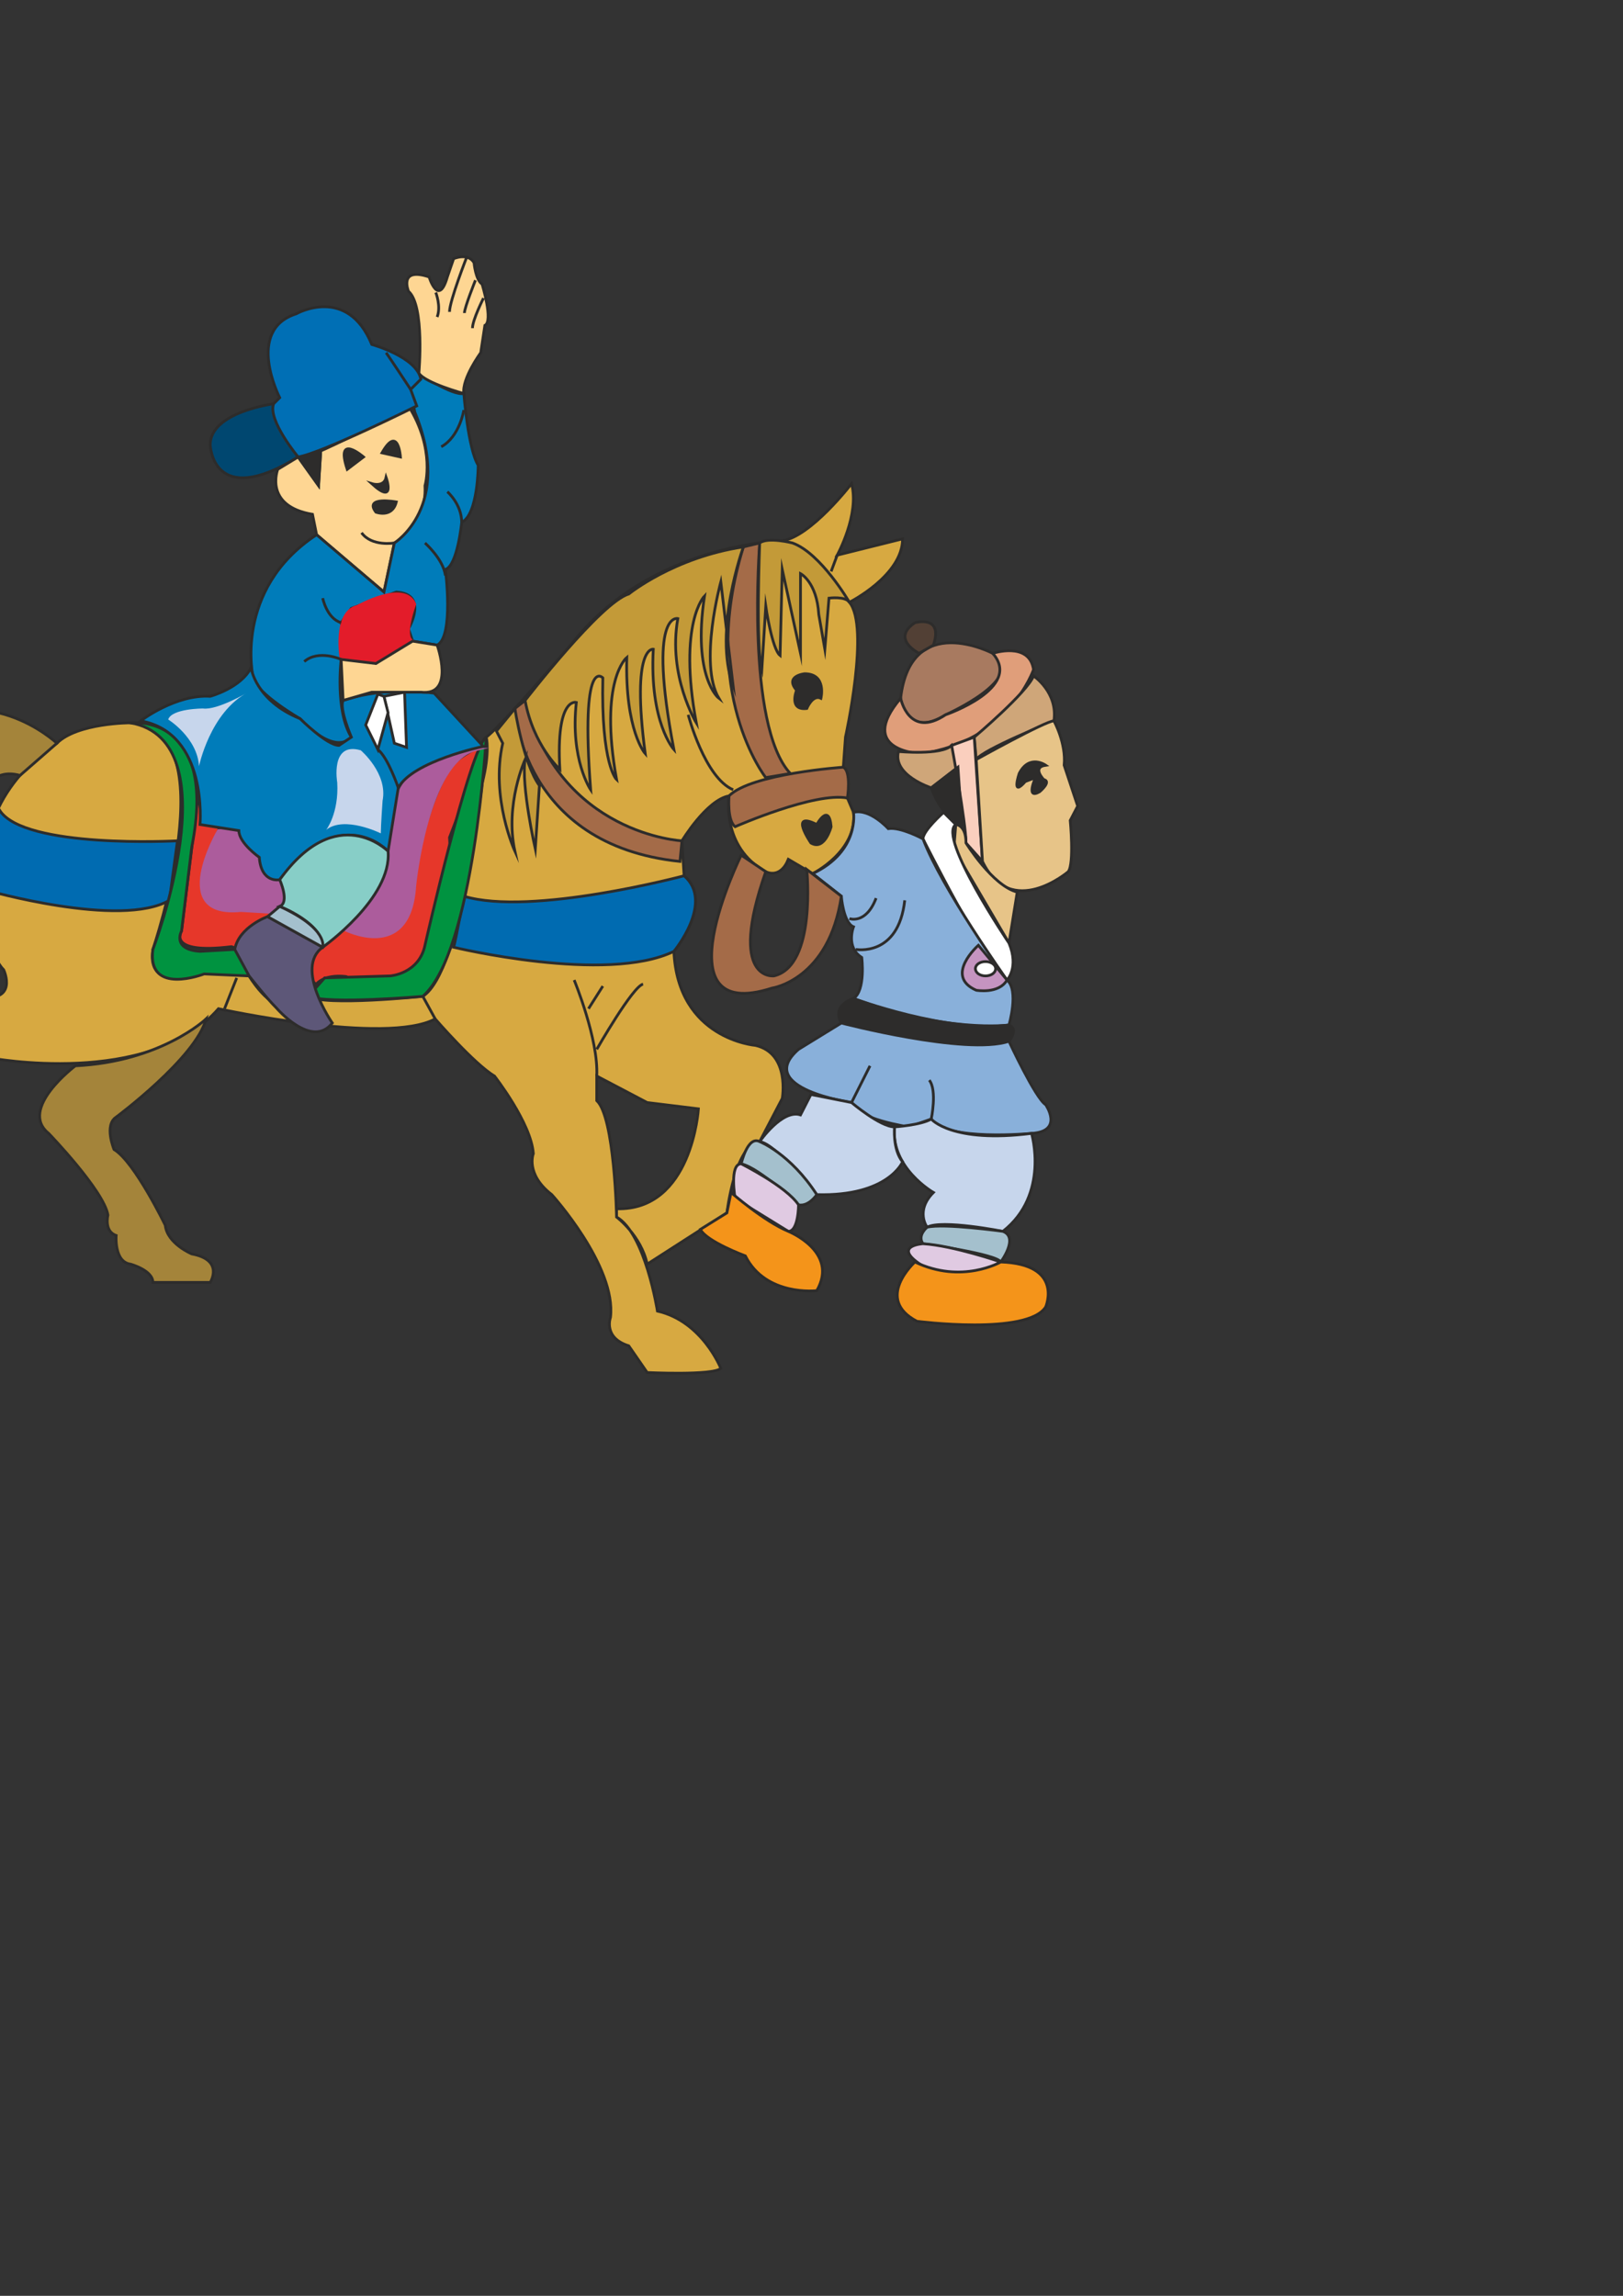 <?xml version="1.0" encoding="utf-8"?>
<!-- Created by UniConvertor 2.0rc4 (https://sk1project.net/) -->
<svg xmlns="http://www.w3.org/2000/svg" height="841.89pt" viewBox="0 0 595.276 841.89" width="595.276pt" version="1.1" xmlns:xlink="http://www.w3.org/1999/xlink" id="53e1cd1e-f613-11ea-8687-dcc15c148e23">

<rect x="0" y="0" width="595.276" height="841.89" fill="#333333" stroke="none"/>

<g>
	<path style="stroke:#2d2c2b;stroke-width:1.008;stroke-miterlimit:10.433;fill:#e6372a;" d="M 175.886,273.849 C 175.886,273.849 165.374,278.601 163.862,283.641 163.862,283.641 154.358,298.113 150.83,330.153 150.83,330.153 145.862,347.145 125.846,340.593 125.846,340.593 93.374,332.601 77.822,329.649 77.822,329.649 73.358,321.153 80.126,304.593 L 82.358,297.105 72.35,294.585 66.59,341.385 C 66.59,341.385 60.83,350.097 84.878,347.145 84.878,347.145 113.318,356.145 115.838,361.113 115.838,361.113 118.358,357.153 126.854,358.089 126.854,358.089 169.334,377.889 164.87,307.113 164.87,307.113 173.438,285.585 175.886,273.849 L 175.886,273.849 Z" />
	<path style="stroke:#2d2c2b;stroke-width:1.008;stroke-miterlimit:10.433;fill:#d7a941;" d="M 311.534,220.857 C 311.534,220.857 331.046,211.065 331.046,197.601 L 307.07,203.577 C 307.07,203.577 315.35,188.601 312.326,177.369 312.326,177.369 297.422,196.809 286.91,198.321 286.91,198.321 238.886,199.113 209.87,235.833 209.87,235.833 184.382,265.857 178.334,270.321 178.334,270.321 179.846,275.577 176.822,287.385 176.822,287.385 169.334,356.361 155.078,365.361 155.078,365.361 119.078,369.105 113.102,365.361 113.102,365.361 104.102,378.105 91.358,357.873 91.358,357.873 74.87,354.849 68.102,358.593 68.102,358.593 53.846,361.617 56.078,348.153 56.078,348.153 83.87,266.577 47.87,265.065 47.87,265.065 28.358,265.065 20.87,272.553 20.87,272.553 -6.13,288.105 -5.41,318.849 -5.41,318.849 -6.922,347.361 1.358,355.641 1.358,355.641 7.334,368.385 -9.154,365.361 -9.154,365.361 -27.154,354.129 -27.874,370.617 -27.874,370.617 -25.642,387.897 -47.386,416.337 -47.386,416.337 -57.178,419.361 -50.41,435.777 -50.41,435.777 -51.922,453.777 -46.666,453.777 -46.666,453.777 -46.666,465.081 -33.922,465.801 -33.922,465.801 -12.898,467.313 -21.898,454.569 -21.898,454.569 -44.362,432.825 -28.666,410.361 L -3.898,387.897 C -3.898,387.897 54.638,399.129 80.126,369.897 80.126,369.897 141.614,383.361 159.614,373.641 159.614,373.641 173.87,390.129 181.358,394.593 181.358,394.593 194.822,411.801 195.614,423.033 195.614,423.033 192.59,430.521 202.382,438.081 202.382,438.081 226.142,464.289 223.91,483.081 223.91,483.081 221.102,490.569 230.606,493.521 L 237.374,503.313 C 237.374,503.313 261.422,504.465 264.374,501.801 264.374,501.801 257.606,484.521 241.118,480.777 241.118,480.777 236.654,452.265 226.142,446.289 226.142,446.289 225.422,409.641 218.87,403.593 L 218.87,394.593 237.374,404.313 256.166,406.617 C 256.166,406.617 253.862,444.057 226.142,443.265 L 226.142,446.289 C 226.142,446.289 235.142,453.057 237.374,463.569 L 266.606,444.777 C 266.606,444.777 269.63,419.361 278.63,418.641 L 286.91,402.801 C 286.91,402.801 289.862,386.313 277.118,383.361 277.118,383.361 248.606,381.129 247.166,348.873 247.166,348.873 262.142,330.873 250.91,321.153 L 250.118,308.337 C 250.118,308.337 259.118,293.361 267.398,291.849 267.398,291.849 264.374,310.641 280.862,319.641 280.862,319.641 286.118,322.593 289.142,315.105 L 298.07,320.361 C 298.07,320.361 314.558,312.153 313.046,297.897 L 310.814,292.641 C 310.814,292.641 312.326,283.641 309.302,281.337 L 310.094,270.321 C 310.094,270.321 319.094,229.857 311.534,220.857 L 311.534,220.857 Z" />
	<path style="stroke:#2d2c2b;stroke-width:1.008;stroke-miterlimit:10.433;fill:#a4843a;" d="M 27.638,390.849 C 27.638,390.849 6.614,406.617 17.846,415.617 17.846,415.617 38.078,436.569 39.59,445.569 39.59,445.569 38.078,451.545 42.614,453.057 42.614,453.057 41.822,462.777 47.87,463.569 47.87,463.569 56.078,465.801 56.078,470.265 L 77.102,470.265 C 77.102,470.265 82.358,462.057 70.334,459.825 70.334,459.825 61.334,456.081 60.614,449.313 60.614,449.313 49.382,426.057 41.822,421.521 41.822,421.521 38.078,412.593 42.614,409.641 42.614,409.641 71.846,387.897 75.59,373.641 75.59,373.641 59.102,389.337 27.638,390.849 L 27.638,390.849 Z" />
	<path style="stroke:#2d2c2b;stroke-width:1.008;stroke-miterlimit:10.433;fill:#a87a60;" d="M 330.326,256.065 C 330.326,256.065 332.558,271.113 346.814,262.113 346.814,262.113 377.558,248.577 364.094,239.577 364.094,239.577 334.07,223.809 330.326,256.065 L 330.326,256.065 Z" />
	<path style="stroke:#2d2c2b;stroke-width:1.008;stroke-miterlimit:10.433;fill:#524035;" d="M 337.094,239.577 C 337.094,239.577 326.582,234.321 335.582,228.345 335.582,228.345 346.094,225.321 342.35,236.553 L 337.094,239.577 Z" />
	<path style="stroke:#2d2c2b;stroke-width:1.008;stroke-miterlimit:10.433;fill:#e09e7a;" d="M 364.094,239.577 C 364.094,239.577 377.558,235.113 379.07,245.553 379.07,245.553 370.07,271.833 337.814,276.369 337.814,276.369 313.838,275.577 330.326,256.065 330.326,256.065 333.35,271.113 346.814,262.113 346.814,262.113 375.326,252.321 364.094,239.577 L 364.094,239.577 Z" />
	<path style="stroke:#2d2c2b;stroke-width:1.008;stroke-miterlimit:10.433;fill:#cfa679;" d="M 379.07,247.857 C 379.07,247.857 388.07,253.833 386.558,264.345 386.558,264.345 360.35,274.857 358.046,278.529 L 357.326,270.321 C 357.326,270.321 376.838,253.833 379.07,247.857 L 379.07,247.857 Z" />
	<path style="stroke:#2d2c2b;stroke-width:1.008;stroke-miterlimit:10.433;fill:#cfa679;" d="M 351.35,281.337 L 341.558,288.897 C 341.558,288.897 327.302,284.361 329.534,275.577 329.534,275.577 345.302,277.089 349.046,273.345 L 351.35,281.337 Z" />
	<path style="stroke:#2d2c2b;stroke-width:1.008;stroke-miterlimit:10.433;fill:#facfbe;" d="M 349.046,273.345 C 349.046,273.345 354.302,301.641 354.302,309.129 L 360.35,315.897 357.326,270.321 349.046,273.345 Z" />
	<path style="stroke:#2d2c2b;stroke-width:1.008;stroke-miterlimit:10.433;fill:#2d2c2b;" d="M 341.558,288.897 C 341.558,288.897 345.302,300.129 352.79,302.361 L 351.35,281.337 341.558,288.897 Z" />
	<path style="stroke:#2d2c2b;stroke-width:1.008;stroke-miterlimit:10.433;fill:#e7c488;" d="M 386.558,264.345 C 386.558,264.345 391.094,272.553 390.302,280.617 L 395.27,295.593 392.534,300.849 C 392.534,300.849 394.046,316.617 391.814,319.641 391.814,319.641 370.79,337.641 360.35,315.897 L 358.046,278.529 C 358.046,278.529 383.534,264.345 386.558,264.345 L 386.558,264.345 Z" />
	<path style="stroke:#2d2c2b;stroke-width:1.008;stroke-miterlimit:10.433;fill:#2d2c2b;" d="M 383.534,280.617 C 383.534,280.617 377.558,276.369 373.814,283.641 373.814,283.641 370.79,292.641 376.046,286.593 L 379.79,285.153 C 379.79,285.153 376.046,293.361 381.302,290.337 381.302,290.337 385.838,286.593 382.814,285.873 382.814,285.873 378.35,281.337 383.534,280.617 L 383.534,280.617 Z" />
	<path style="stroke:#2d2c2b;stroke-width:1.008;stroke-miterlimit:10.433;fill:#e7c488;" d="M 373.094,327.129 L 370.07,345.849 349.838,311.361 350.558,302.361 C 350.558,302.361 354.302,302.361 354.302,309.129 354.302,309.129 364.094,324.897 373.094,327.129 L 373.094,327.129 Z" />
	<path style="stroke:#2d2c2b;stroke-width:1.008;stroke-miterlimit:10.433;fill:#ffffff;" d="M 346.094,297.897 C 346.094,297.897 338.534,304.593 338.534,307.617 338.534,307.617 361.79,354.129 369.35,359.385 369.35,359.385 373.814,354.849 370.07,345.849 370.07,345.849 343.79,306.897 350.558,302.361 L 346.094,297.897 Z" />
	<path style="stroke:#2d2c2b;stroke-width:1.008;stroke-miterlimit:10.433;fill:#89b0da;" d="M 338.534,307.617 C 338.534,307.617 330.326,303.153 325.79,303.873 325.79,303.873 319.094,296.385 313.046,297.897 313.046,297.897 315.35,312.153 298.07,320.361 L 308.582,328.641 C 308.582,328.641 309.302,338.361 313.046,339.873 313.046,339.873 310.094,347.361 316.07,351.105 316.07,351.105 317.582,363.129 313.046,366.153 313.046,366.153 347.534,378.897 370.07,375.873 370.07,375.873 373.814,363.129 369.35,359.385 369.35,359.385 345.302,325.617 338.534,307.617 L 338.534,307.617 Z" />
	<path style="stroke:#2d2c2b;stroke-width:1.008;stroke-miterlimit:10.433;fill:#2d2c2b;" d="M 313.046,366.153 C 313.046,366.153 304.838,368.385 308.582,375.153 308.582,375.153 358.046,387.105 370.07,381.849 370.07,381.849 373.814,377.313 370.07,375.873 370.07,375.873 346.814,378.897 313.046,366.153 L 313.046,366.153 Z" />
	<path style="stroke:#2d2c2b;stroke-width:1.008;stroke-miterlimit:10.433;fill:#c594c0;" d="M 358.838,346.641 C 358.838,346.641 346.094,357.873 358.046,363.129 358.046,363.129 366.326,364.641 369.35,359.385 L 358.838,346.641 Z" />
	<path style="stroke:#2d2c2b;stroke-width:1.008;stroke-miterlimit:10.433;fill:#ffffff;" d="M 361.43,357.873 C 363.518,357.873 365.174,356.721 365.174,355.209 365.174,353.769 363.518,352.617 361.43,352.617 359.414,352.617 357.758,353.769 357.758,355.209 357.758,356.721 359.414,357.873 361.43,357.873 L 361.43,357.873 Z" />
	<path style="stroke:#2d2c2b;stroke-width:1.008;stroke-miterlimit:10.433;fill:#89b0da;" d="M 370.07,381.849 C 370.07,381.849 379.79,402.801 383.534,405.105 383.534,405.105 390.302,414.897 378.35,415.617 378.35,415.617 346.814,418.641 341.558,410.361 L 333.35,413.241 C 333.35,413.241 313.838,410.361 312.326,404.313 312.326,404.313 276.398,399.129 292.886,384.801 L 308.582,375.153 C 308.582,375.153 354.302,387.105 370.07,381.849 L 370.07,381.849 Z" />
	<path style="stroke:#2d2c2b;stroke-width:1.008;stroke-miterlimit:10.433;fill:#c7d6ec;" d="M 378.35,415.617 C 378.35,415.617 385.046,438.081 367.838,451.545 367.838,451.545 345.302,447.081 340.046,450.033 340.046,450.033 335.582,444.057 342.35,437.289 342.35,437.289 326.582,428.289 328.094,413.241 328.094,413.241 337.814,412.593 341.558,410.361 341.558,410.361 349.046,419.361 378.35,415.617 L 378.35,415.617 Z" />
	<path style="stroke:#2d2c2b;stroke-width:1.008;stroke-miterlimit:10.433;fill:#c7d6ec;" d="M 331.046,426.057 C 331.046,426.057 325.79,438.801 299.582,438.081 299.582,438.081 284.606,419.361 278.63,418.641 278.63,418.641 286.91,406.617 293.606,408.849 L 297.422,401.361 312.326,404.313 C 312.326,404.313 322.838,413.241 328.094,413.241 328.094,413.241 327.302,421.521 331.046,426.057 L 331.046,426.057 Z" />
	<path style="stroke:#2d2c2b;stroke-width:1.008;stroke-miterlimit:10.433;fill:#a4c0cd;" d="M 340.046,450.033 C 340.046,450.033 336.302,453.057 338.534,456.081 338.534,456.081 365.534,459.825 367.046,462.777 367.046,462.777 373.814,453.777 367.838,451.545 367.838,451.545 346.094,448.521 340.046,450.033 L 340.046,450.033 Z" />
	<path style="stroke:#2d2c2b;stroke-width:1.008;stroke-miterlimit:10.433;fill:#e0cae2;" d="M 338.534,456.081 C 338.534,456.081 326.582,456.801 338.534,464.289 338.534,464.289 354.302,471.057 367.046,462.777 367.046,462.777 349.838,456.801 338.534,456.081 L 338.534,456.081 Z" />
	<path style="stroke:#2d2c2b;stroke-width:1.008;stroke-miterlimit:10.433;fill:#a4c0cd;" d="M 299.582,438.081 C 299.582,438.081 296.63,442.545 292.886,441.825 292.886,441.825 278.63,428.289 271.862,426.777 271.862,426.777 274.166,416.337 278.63,418.641 278.63,418.641 289.862,423.033 299.582,438.081 L 299.582,438.081 Z" />
	<path style="stroke:#2d2c2b;stroke-width:1.008;stroke-miterlimit:10.433;fill:#e0cae2;" d="M 292.886,441.825 C 292.886,441.825 292.886,451.545 289.142,451.545 L 269.63,439.521 C 269.63,439.521 267.398,426.777 271.862,426.777 271.862,426.777 288.422,435.057 292.886,441.825 L 292.886,441.825 Z" />
	<path style="stroke:#2d2c2b;stroke-width:1.008;stroke-miterlimit:10.433;fill:#f4941a;" d="M 289.142,451.545 C 289.142,451.545 307.79,459.033 299.582,473.289 299.582,473.289 280.862,475.521 273.374,460.545 273.374,460.545 259.118,455.289 256.886,450.825 L 266.606,444.777 268.118,437.289 C 268.118,437.289 280.142,447.801 289.142,451.545 L 289.142,451.545 Z" />
	<path style="stroke:#2d2c2b;stroke-width:1.008;stroke-miterlimit:10.433;fill:#f4941a;" d="M 335.582,462.777 C 335.582,462.777 320.534,476.313 336.302,484.521 336.302,484.521 376.838,489.777 383.534,479.265 383.534,479.265 390.302,463.569 367.046,462.777 367.046,462.777 352.79,471.057 335.582,462.777 L 335.582,462.777 Z" />
	<path style="stroke:#2d2c2b;stroke-width:1.008;stroke-miterlimit:10.433;fill:none;" d="M 313.838,348.153 C 313.838,348.153 329.534,351.105 331.838,330.153" />
	<path style="stroke:#2d2c2b;stroke-width:1.008;stroke-miterlimit:10.433;fill:none;" d="M 311.534,336.849 C 311.534,336.849 317.582,339.153 321.326,329.361" />
	<path style="stroke:#2d2c2b;stroke-width:1.008;stroke-miterlimit:10.433;fill:none;" d="M 319.094,390.849 L 312.326,404.313" />
	<path style="stroke:#2d2c2b;stroke-width:1.008;stroke-miterlimit:10.433;fill:none;" d="M 341.558,410.361 C 341.558,410.361 343.79,399.849 340.838,396.105" />
	<path style="stroke:#2d2c2b;stroke-width:1.008;stroke-miterlimit:10.433;fill:#a46b48;" d="M 269.63,303.153 C 269.63,303.153 298.79,290.337 310.814,292.641 310.814,292.641 312.326,282.849 309.302,281.337 309.302,281.337 275.606,283.641 267.398,291.849 267.398,291.849 266.606,300.849 269.63,303.153 L 269.63,303.153 Z" />
	<path style="stroke:#2d2c2b;stroke-width:1.008;stroke-miterlimit:10.433;fill:#a46b48;" d="M 280.862,285.153 C 280.862,285.153 256.166,253.833 272.654,200.553 L 278.63,199.113 C 278.63,199.113 273.374,265.857 289.862,283.641 L 280.862,285.153 Z" />
	<path style="stroke:#2d2c2b;stroke-width:1.008;stroke-miterlimit:10.433;fill:#2d2c2b;" d="M 295.118,247.065 C 295.118,247.065 287.63,247.857 292.166,253.113 292.166,253.113 289.142,260.601 295.91,259.809 295.91,259.809 298.07,254.553 301.094,256.065 301.094,256.065 303.326,247.065 295.118,247.065 L 295.118,247.065 Z" />
	<path style="stroke:#2d2c2b;stroke-width:1.008;stroke-miterlimit:10.433;fill:#2d2c2b;" d="M 299.582,302.361 C 299.582,302.361 304.046,294.153 304.838,303.153 304.838,303.153 302.534,312.153 297.422,309.129 297.422,309.129 289.142,297.105 299.582,302.361 L 299.582,302.361 Z" />
	<path style="stroke:#2d2c2b;stroke-width:1.008;stroke-miterlimit:10.433;fill:#a46b48;" d="M 250.118,308.337 C 250.118,308.337 205.334,306.105 192.59,256.857 L 188.846,259.809 C 188.846,259.809 191.078,309.849 249.398,315.897 L 250.118,308.337 Z" />
	<path style="stroke:#2d2c2b;stroke-width:1.008;stroke-miterlimit:10.433;fill:#006bb1;" d="M 250.91,321.153 C 250.91,321.153 194.822,336.129 170.126,328.641 170.126,328.641 167.102,345.129 166.382,347.361 166.382,347.361 222.398,360.897 247.166,348.873 247.166,348.873 262.142,330.873 250.91,321.153 L 250.91,321.153 Z" />
	<path style="stroke:#2d2c2b;stroke-width:1.008;stroke-miterlimit:10.433;fill:#006bb1;" d="M 65.078,308.337 C 65.078,308.337 8.846,311.361 -0.154,297.105 -0.154,297.105 -7.642,311.361 -5.41,326.337 -5.41,326.337 44.126,340.593 62.126,330.153 L 65.078,308.337 Z" />
	<path style="stroke:#2d2c2b;stroke-width:1.008;stroke-miterlimit:10.433;fill:#a4843a;" d="M 20.87,272.553 C 20.87,272.553 -6.13,247.065 -35.362,269.601 -35.362,269.601 -48.898,282.849 -45.154,300.849 -45.154,300.849 -45.154,354.849 -63.658,363.849 L -49.618,359.385 -56.386,368.385 C -56.386,368.385 -43.642,366.873 -36.874,362.337 -36.874,362.337 -13.618,348.873 -12.178,318.849 -12.178,318.849 -12.898,278.529 7.334,284.361 L 20.87,272.553 Z" />
	<path style="stroke:#2d2c2b;stroke-width:1.008;stroke-miterlimit:10.433;fill:#009340;" d="M 47.87,265.065 C 47.87,265.065 80.126,261.321 70.334,310.641 L 66.59,341.385 C 66.59,341.385 62.846,348.153 73.358,348.873 L 86.102,348.153 94.382,354.849 C 94.382,354.849 97.334,358.593 95.822,361.617 95.822,361.617 100.358,375.873 113.102,365.361 L 119.078,358.593 143.126,357.873 C 143.126,357.873 153.638,357.153 155.87,346.641 155.87,346.641 172.358,274.065 178.334,270.321 178.334,270.321 173.87,348.873 155.078,365.361 155.078,365.361 120.59,368.385 113.102,365.361 105.614,362.337 113.102,365.361 113.102,365.361 113.102,365.361 104.102,377.313 91.358,357.873 L 74.87,357.153 C 74.87,357.153 53.846,365.361 56.078,348.153 56.078,348.153 85.382,271.833 47.87,265.065 L 47.87,265.065 Z" />
	<path style="stroke:#2d2c2b;stroke-width:1.008;stroke-miterlimit:10.433;fill:none;" d="M 210.59,359.385 C 210.59,359.385 219.59,381.129 218.87,394.593" />
	<path style="stroke:#2d2c2b;stroke-width:1.008;stroke-miterlimit:10.433;fill:none;" d="M 218.87,384.801 C 218.87,384.801 232.118,361.617 235.862,360.897" />
	<path style="stroke:#2d2c2b;stroke-width:1.008;stroke-miterlimit:10.433;fill:none;" d="M 215.846,369.897 L 221.102,361.617" />
	<path style="stroke:#2d2c2b;stroke-width:1.008;stroke-miterlimit:10.433;fill:none;" d="M 159.614,373.641 L 155.078,365.361" />
	<path style="stroke:#2d2c2b;stroke-width:1.008;stroke-miterlimit:10.433;fill:none;" d="M 82.358,369.897 L 86.822,358.593" />
	<path style="stroke:#2d2c2b;stroke-width:1.008;stroke-miterlimit:10.433;fill:none;" d="M -12.178,285.153 C -12.178,285.153 -21.898,290.337 -23.41,316.617" />
	<path style="stroke:#2d2c2b;stroke-width:1.008;stroke-miterlimit:10.433;fill:none;" d="M -30.898,318.129 C -30.898,318.129 -32.41,348.153 -49.618,359.385" />
	<path style="stroke:#2d2c2b;stroke-width:1.008;stroke-miterlimit:10.433;fill:none;" d="M -36.154,315.897 C -36.154,315.897 -42.13,268.809 -15.922,274.065" />
	<path style="stroke:#2d2c2b;stroke-width:1.008;stroke-miterlimit:10.433;fill:none;" d="M 307.07,203.577 L 304.838,209.553" />
	<path style="stroke:#2d2c2b;stroke-width:1.008;stroke-miterlimit:10.433;fill:#a46b48;" d="M 271.862,313.593 C 271.862,313.593 241.118,375.873 283.166,362.337 283.166,362.337 304.046,359.385 308.582,328.641 L 295.91,318.849 C 295.91,318.849 299.582,354.129 283.886,357.873 283.886,357.873 266.606,360.105 280.862,319.641 L 271.862,313.593 Z" />
	<path style="stroke:#2d2c2b;stroke-width:1.008;stroke-miterlimit:10.433;fill:#c39a38;" d="M 311.534,220.857 C 311.534,220.857 301.094,202.857 290.654,199.113 290.654,199.113 281.654,196.809 278.63,199.113 278.63,199.113 277.118,237.345 279.422,245.553 L 280.862,222.369 C 280.862,222.369 283.166,238.065 286.118,240.369 L 286.91,208.833 293.606,239.577 293.606,210.345 C 293.606,210.345 299.582,213.369 300.302,225.321 L 302.534,238.065 304.046,219.345 C 304.046,219.345 310.094,218.553 311.534,220.857 L 311.534,220.857 Z" />
	<path style="stroke:#2d2c2b;stroke-width:1.008;stroke-miterlimit:10.433;fill:#c39a38;" d="M 272.654,200.553 C 272.654,200.553 261.422,231.369 268.91,251.601 L 264.374,213.369 C 264.374,213.369 256.166,243.321 263.654,256.065 263.654,256.065 253.862,248.577 258.398,218.553 258.398,218.553 248.606,228.345 255.374,265.065 255.374,265.065 244.862,247.857 248.606,226.833 248.606,226.833 237.374,223.809 247.166,274.857 247.166,274.857 238.166,265.065 239.606,238.065 239.606,238.065 231.398,236.553 236.654,276.369 236.654,276.369 229.166,268.089 229.886,241.089 229.886,241.089 219.59,249.369 226.142,285.873 226.142,285.873 220.382,280.617 221.102,248.577 221.102,248.577 212.822,239.577 216.638,289.617 216.638,289.617 209.078,278.529 211.382,257.577 211.382,257.577 203.822,255.345 205.334,282.129 205.334,282.129 195.614,273.345 192.59,256.857 192.59,256.857 220.382,220.857 230.606,217.833 230.606,217.833 247.166,204.369 272.654,200.553 L 272.654,200.553 Z" />
	<path style="stroke:#2d2c2b;stroke-width:1.008;stroke-miterlimit:10.433;fill:#c39a38;" d="M 197.846,288.105 L 196.334,311.361 C 196.334,311.361 191.078,288.105 192.59,278.529 192.59,278.529 185.102,294.873 188.846,312.153 188.846,312.153 179.846,292.641 184.382,272.553 L 182.078,268.089 188.846,259.809 C 188.846,259.809 191.87,279.897 197.846,288.105 L 197.846,288.105 Z" />
	<path style="stroke:#2d2c2b;stroke-width:1.008;stroke-miterlimit:10.433;fill:none;" d="M 252.422,262.113 C 252.422,262.113 258.398,285.153 268.91,289.617" />
	<path style="stroke:#2d2c2b;stroke-width:1.008;stroke-miterlimit:10.433;fill:#004770;" d="M 100.358,148.065 C 100.358,148.065 77.102,151.089 77.102,163.113 77.102,163.113 77.822,187.089 109.358,167.577 109.358,167.577 98.846,154.113 100.358,148.065 L 100.358,148.065 Z" />
	<path style="stroke:#2d2c2b;stroke-width:1.008;stroke-miterlimit:10.433;fill:#ffffff;" d="M 109.358,167.577 L 116.846,178.089 117.638,165.345 109.358,167.577 Z" />
	<path style="stroke:#2d2c2b;stroke-width:1.008;stroke-miterlimit:10.433;fill:#fed693;" d="M 101.87,172.113 C 101.87,172.113 96.614,185.577 114.614,188.601 L 116.126,196.089 140.822,217.113 144.638,199.113 C 144.638,199.113 156.59,193.857 155.87,178.089 155.87,178.089 159.83,164.841 149.822,148.857 L 145.862,151.809 C 145.862,151.809 119.87,164.553 117.638,165.345 L 116.846,178.089 109.358,167.577 101.87,172.113 Z" />
	<path style="stroke:#2d2c2b;stroke-width:1.008;stroke-miterlimit:10.433;fill:#007cba;" d="M 153.638,136.833 C 153.638,136.833 165.59,145.113 170.126,144.321 170.126,144.321 171.638,164.553 175.382,170.601 175.382,170.601 175.382,188.601 169.334,191.553 169.334,191.553 167.822,207.321 163.358,208.833 163.358,208.833 166.526,233.529 160.334,236.553 L 151.334,235.113 149.822,230.577 C 149.822,230.577 157.382,217.833 145.358,217.113 L 128.87,223.089 125.126,228.345 C 125.126,228.345 127.358,238.857 125.126,241.809 125.126,241.809 122.822,260.601 128.87,270.321 128.87,270.321 123.614,277.809 110.078,263.553 110.078,263.553 94.382,254.553 92.87,248.577 92.87,248.577 85.382,216.321 116.126,196.089 L 140.822,217.113 144.638,199.113 C 144.638,199.113 166.382,185.577 152.126,151.089 L 150.614,142.809 153.638,136.833 Z" />
	<path style="stroke:#2d2c2b;stroke-width:1.008;stroke-miterlimit:10.433;fill:#fed693;" d="M 153.638,136.833 C 153.638,136.833 155.87,112.065 149.822,106.809 149.822,106.809 146.078,97.809 157.382,101.553 157.382,101.553 160.838,112.857 164.078,101.553 L 166.382,94.857 C 166.382,94.857 171.638,92.553 173.87,96.369 173.87,96.369 174.374,102.561 176.822,104.217 176.822,104.217 180.998,117.825 177.83,119.337 L 176.318,129.345 C 176.318,129.345 169.334,138.849 170.126,144.321 170.126,144.321 155.87,140.433 153.638,136.833 L 153.638,136.833 Z" />
	<path style="stroke:#e31c2a;stroke-width:1.008;stroke-miterlimit:10.433;fill:#e31c2a;" d="M 125.126,241.809 C 125.126,241.809 122.102,224.601 131.102,222.369 131.102,222.369 148.382,212.577 152.126,221.577 152.126,221.577 147.59,233.601 151.334,235.113 151.334,235.113 137.078,247.857 125.126,241.809 L 125.126,241.809 Z" />
	<path style="stroke:#2d2c2b;stroke-width:1.008;stroke-miterlimit:10.433;fill:#5d5778;" d="M 98.126,336.129 C 98.126,336.129 87.614,339.873 86.102,348.153 L 91.358,357.873 C 91.358,357.873 97.838,366.153 101.366,369.609 101.366,369.609 114.326,384.801 121.886,375.153 121.886,375.153 107.846,354.849 118.358,347.361 L 98.126,336.129 Z" />
	<path style="stroke:#ac5c9c;stroke-width:1.008;stroke-miterlimit:10.433;fill:#ac5c9c;" d="M 80.126,304.593 C 80.126,304.593 61.334,336.633 88.334,333.897 L 100.358,334.617 C 100.358,334.617 110.078,327.129 100.358,322.593 100.358,322.593 94.382,318.849 95.102,314.385 95.102,314.385 86.822,307.617 87.614,304.593 L 80.126,304.593 Z" />
	<path style="stroke:#ac5c9c;stroke-width:1.008;stroke-miterlimit:10.433;fill:#ac5c9c;" d="M 125.846,340.593 C 125.846,340.593 150.326,353.625 152.126,324.897 152.126,324.897 156.59,279.105 174.59,274.857 174.59,274.857 146.87,275.577 144.638,297.897 144.638,297.897 144.638,330.873 125.846,340.593 L 125.846,340.593 Z" />
	<path style="stroke:#2d2c2b;stroke-width:1.008;stroke-miterlimit:10.433;fill:none;" d="M 170.126,150.369 C 170.126,150.369 168.614,160.089 161.846,163.833" />
	<path style="stroke:#2d2c2b;stroke-width:1.008;stroke-miterlimit:10.433;fill:none;" d="M 164.078,180.321 C 164.078,180.321 169.334,184.857 169.334,191.553" />
	<path style="stroke:#2d2c2b;stroke-width:1.008;stroke-miterlimit:10.433;fill:none;" d="M 155.87,199.113 C 155.87,199.113 162.638,205.089 163.358,211.065" />
	<path style="stroke:#2d2c2b;stroke-width:1.008;stroke-miterlimit:10.433;fill:none;" d="M 125.126,241.809 C 125.126,241.809 116.846,238.065 111.59,242.601" />
	<path style="stroke:#2d2c2b;stroke-width:1.008;stroke-miterlimit:10.433;fill:none;" d="M 118.358,219.345 C 118.358,219.345 119.87,226.833 125.126,228.345" />
	<path style="stroke:#2d2c2b;stroke-width:1.008;stroke-miterlimit:10.433;fill:#2d2c2b;" d="M 133.334,167.577 C 133.334,167.577 122.822,158.433 127.358,172.113 L 133.334,167.577 Z" />
	<path style="stroke:#2d2c2b;stroke-width:1.008;stroke-miterlimit:10.433;fill:#2d2c2b;" d="M 140.102,166.065 L 146.87,167.577 C 146.87,167.577 146.078,155.553 140.102,166.065 L 140.102,166.065 Z" />
	<path style="stroke:#2d2c2b;stroke-width:1.008;stroke-miterlimit:10.433;fill:#2d2c2b;" d="M 136.358,177.369 C 136.358,177.369 140.822,178.809 141.614,175.065 141.614,175.065 145.358,185.577 136.358,177.369 L 136.358,177.369 Z" />
	<path style="stroke:#2d2c2b;stroke-width:1.008;stroke-miterlimit:10.433;fill:#2d2c2b;" d="M 145.358,184.065 C 145.358,184.065 133.334,181.833 137.87,187.809 137.87,187.809 143.846,190.113 145.358,184.065 L 145.358,184.065 Z" />
	<path style="stroke:#2d2c2b;stroke-width:1.008;stroke-miterlimit:10.433;fill:none;" d="M 136.358,126.321 C 136.358,126.321 113.822,133.089 108.638,142.089" />
	<path style="stroke:#2d2c2b;stroke-width:1.008;stroke-miterlimit:10.433;fill:none;" d="M 144.638,199.113 C 144.638,199.113 136.358,200.553 132.614,195.369" />
	<path style="stroke:#2d2c2b;stroke-width:1.008;stroke-miterlimit:10.433;fill:#2d2c2b;" d="M 109.358,167.577 L 116.846,178.089 117.638,165.345 109.358,167.577 Z" />
	<path style="stroke:#2d2c2b;stroke-width:1.008;stroke-miterlimit:10.433;fill:none;" d="M 171.35,93.849 C 171.35,93.849 164.87,110.337 164.87,114.369" />
	<path style="stroke:#2d2c2b;stroke-width:1.008;stroke-miterlimit:10.433;fill:none;" d="M 174.374,102.777 C 174.374,102.777 170.342,112.785 170.342,114.801" />
	<path style="stroke:#2d2c2b;stroke-width:1.008;stroke-miterlimit:10.433;fill:none;" d="M 177.326,109.329 C 177.326,109.329 173.294,117.321 173.294,120.345" />
	<path style="stroke:#2d2c2b;stroke-width:1.008;stroke-miterlimit:10.433;fill:none;" d="M 159.83,107.241 C 159.83,107.241 161.846,112.353 160.334,116.241" />
	<path style="stroke:#2d2c2b;stroke-width:1.008;stroke-miterlimit:10.433;fill:#006fb5;" d="M 102.59,145.833 C 102.59,145.833 89.846,121.065 108.638,115.089 108.638,115.089 127.358,104.433 136.358,126.321 136.358,126.321 152.846,130.857 154.358,139.065 L 150.614,142.809 152.846,148.857 C 152.846,148.857 118.358,166.065 109.358,167.577 109.358,167.577 98.126,154.113 100.358,148.065 L 102.59,145.833 Z" />
	<path style="stroke:#2d2c2b;stroke-width:1.008;stroke-miterlimit:10.433;fill:none;" d="M 150.614,142.809 C 150.614,142.809 143.126,131.433 141.614,129.345" />
	<path style="stroke:#2d2c2b;stroke-width:1.008;stroke-miterlimit:10.433;fill:#007cba;" d="M 159.254,254.193 L 177.254,273.705 C 177.254,273.705 151.334,279.105 146.078,288.897 L 142.334,312.153 C 142.334,312.153 125.126,293.361 102.59,322.593 102.59,322.593 95.822,324.105 95.102,314.385 95.102,314.385 87.614,309.129 87.614,304.593 L 73.358,302.361 C 73.358,302.361 76.382,268.809 51.614,264.345 51.614,264.345 64.358,254.553 77.102,255.345 77.102,255.345 88.334,252.321 92.078,244.833 92.078,244.833 93.59,256.857 110.078,263.553 110.078,263.553 119.87,273.345 124.334,273.345 L 128.87,270.321 C 128.87,270.321 124.334,259.809 125.846,256.857 125.846,256.857 139.382,251.601 159.254,254.193 L 159.254,254.193 Z" />
	<path style="stroke:#2d2c2b;stroke-width:1.008;stroke-miterlimit:10.433;fill:#87cec7;" d="M 102.59,322.593 C 102.59,322.593 106.334,330.873 102.59,332.385 102.59,332.385 118.358,338.361 118.358,347.361 118.358,347.361 143.846,329.361 142.334,312.153 142.334,312.153 123.614,293.361 102.59,322.593 L 102.59,322.593 Z" />
	<path style="stroke:#2d2c2b;stroke-width:1.008;stroke-miterlimit:10.433;fill:#a4c0cd;" d="M 102.59,332.385 L 98.126,336.129 118.358,347.361 C 118.358,347.361 120.59,340.593 102.59,332.385 L 102.59,332.385 Z" />
	<path style="stroke:#2d2c2b;stroke-width:1.008;stroke-miterlimit:10.433;fill:#ffffff;" d="M 140.822,255.345 L 144.638,272.553 149.102,274.065 148.382,253.833 140.822,255.345 Z" />
	<path style="stroke:#2d2c2b;stroke-width:1.008;stroke-miterlimit:10.433;fill:#ffffff;" d="M 134.126,265.857 L 138.59,254.553 140.822,255.345 142.334,261.321 138.59,274.857 134.126,265.857 Z" />
	<path style="stroke:#2d2c2b;stroke-width:1.008;stroke-miterlimit:10.433;fill:none;" d="M 146.078,288.897 C 146.078,288.897 142.334,277.809 138.59,274.857" />
	<path style="stroke:#2d2c2b;stroke-width:1.008;stroke-miterlimit:10.433;fill:#fed693;" d="M 125.126,241.809 L 137.87,243.321 151.334,235.113 160.334,236.553 C 160.334,236.553 167.102,255.345 154.358,253.833 L 136.358,253.833 125.846,256.857 125.126,241.809 Z" />
	<path style="fill:#c7d6ec;" d="M 90.998,253.833 C 90.998,253.833 79.694,260.529 74.438,259.809 74.438,259.809 62.99,259.809 61.694,263.841 61.694,263.841 72.35,270.465 72.998,280.977 72.998,280.977 77.03,261.177 90.998,253.833 L 90.998,253.833 Z" />
	<path style="fill:#c7d6ec;" d="M 132.326,275.145 C 132.326,275.145 142.334,283.641 140.318,293.649 140.318,293.649 139.67,302.937 139.67,305.601 139.67,305.601 126.35,298.977 119.654,304.305 119.654,304.305 124.334,298.257 123.686,286.953 123.686,286.953 121.022,271.833 132.326,275.145 L 132.326,275.145 Z" />
</g>
</svg>